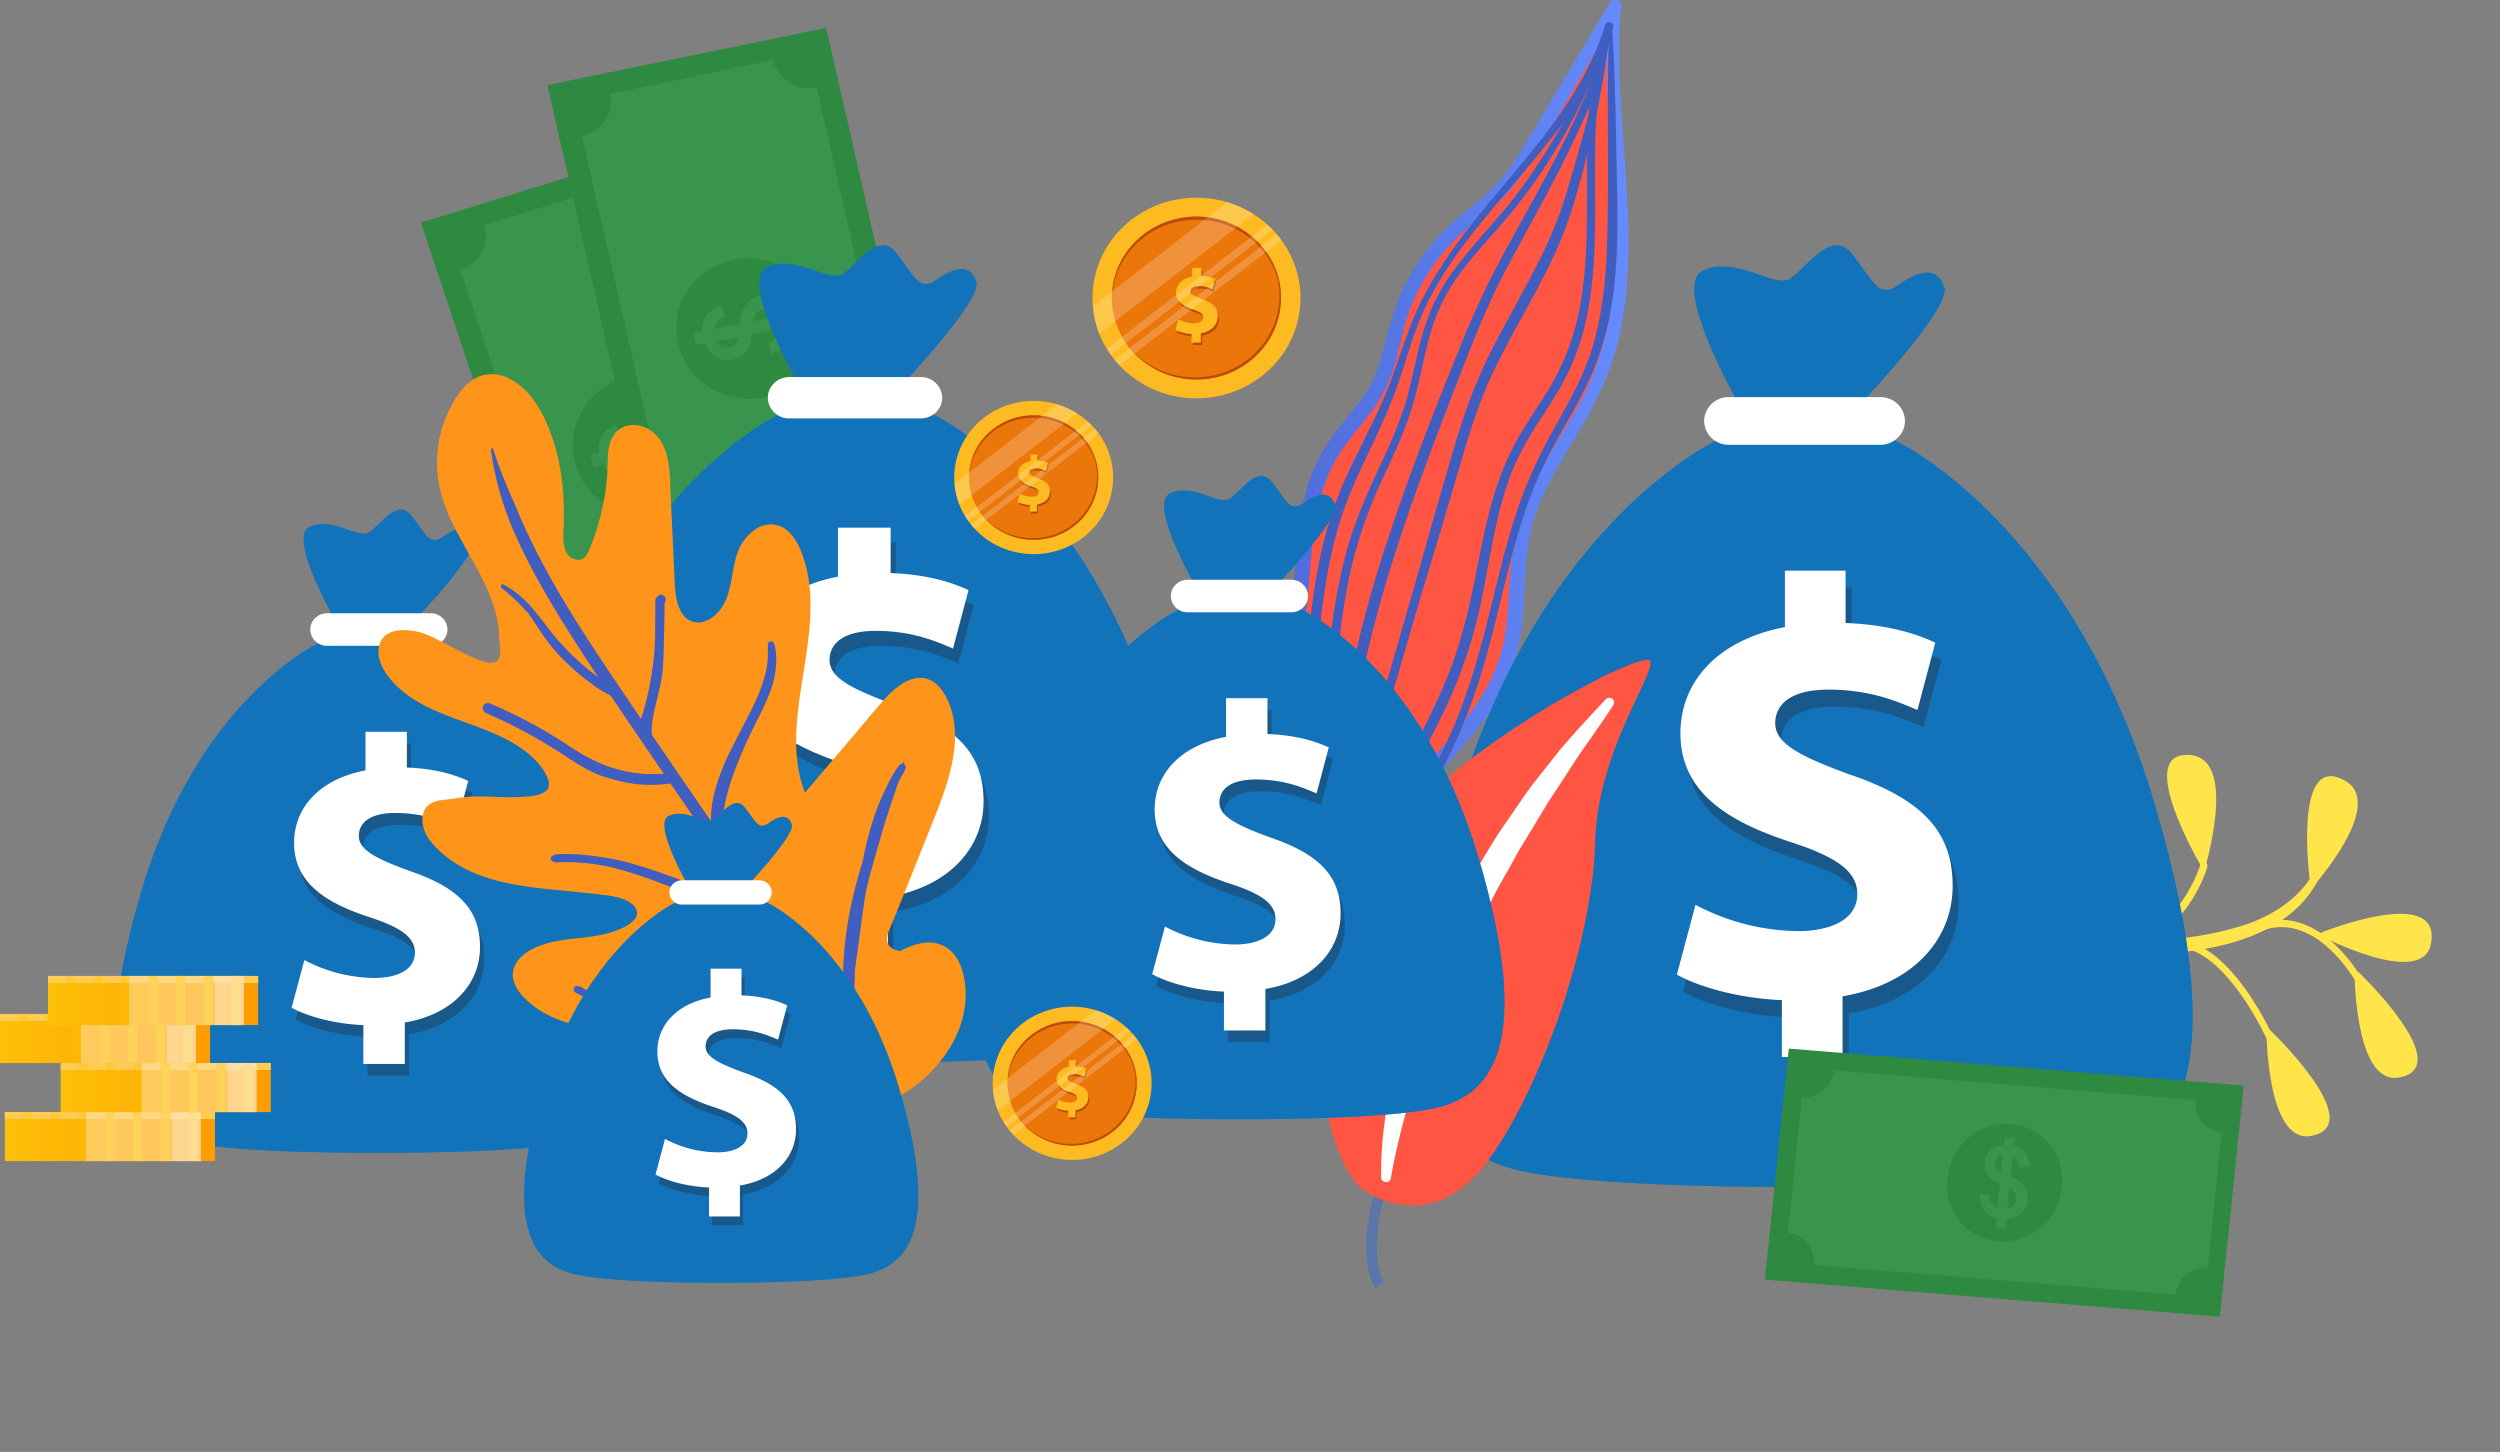 <svg width="520" height="302" fill="none" xmlns="http://www.w3.org/2000/svg">
  <rect width="100%" height="100%" fill="#808080" stroke="none"/>
  <path d="M144.1 28.8L87.54 46.32l36.85 110.33 56.56-17.52L144.1 28.8z" fill="#2E8941"/>
  <path opacity=".36" d="M132.22 91.83l-5.13 1.55c0-.98.42-1.77 1.45-2.36l.4-.2-.8-2.37-.62.2a5.06 5.06 0 00-2.9 5.51l-1.84.59.81 2.37 1.85-.58c1.21 2.57 3.67 3.57 6.13 2.79 2.87-.97 3.5-3.34 3.3-5.71l5.96-1.75c-.01 1.19-.63 2.37-1.86 2.95l-.41.2.8 2.37.62-.39c2.67-1.17 3.91-3.53 3.31-6.1l2.46-.78-.8-2.37-2.47.77c-1.42-2.77-3.67-3.77-6.54-2.99-2.67.97-3.7 2.94-3.72 6.3zm-.01 2.76c-.22 1.58-.63 2.17-1.65 2.37-.82.19-2.05.18-2.87-1l4.52-1.37zm7.8-5.1l-5.12 1.56c.21-1.77.83-2.36 2.06-2.75 1.23-.39 2.26-.19 3.07 1.2z" fill="#50A963"/>
  <path opacity=".36" d="M95.72 56.11l29.28 87.8c3.9-1.16 8.19.84 9.6 4.8l33.04-10.3c-1.2-3.76.86-7.9 4.97-9.26l-29.28-87.8a7.81 7.81 0 01-9.6-4.8l-33.05 10.3a7.25 7.25 0 01-4.96 9.26zm52.9 32.05a14.26 14.26 0 01-9.71 18.31c-8 2.53-16.59-1.66-19-9.37a14.26 14.26 0 019.71-18.31c7.8-2.53 16.38 1.66 19 9.37z" fill="#50A963"/>
  <path d="M171.85 5.8l-58 11.9 25.89 113.4 58-11.9-25.9-113.4z" fill="#2E8941"/>
  <path opacity=".36" d="M153.87 67.37l-5.26 1.04c.1-.98.6-1.72 1.67-2.2l.43-.16-.57-2.44-.63.13a5.06 5.06 0 00-3.42 5.2l-1.9.4.57 2.44 1.9-.4c.96 2.68 3.3 3.92 5.83 3.39 2.95-.7 3.8-2.99 3.85-5.36l6.09-1.16a3.24 3.24 0 01-2.14 2.75l-.43.16.57 2.44.66-.33c2.77-.9 4.23-3.14 3.89-5.75l2.52-.53-.57-2.45-2.53.54c-1.14-2.9-3.28-4.11-6.21-3.62-2.75.7-3.98 2.57-4.32 5.9zm-.28 2.74c-.37 1.55-.84 2.1-1.88 2.2-.83.1-2.06-.02-2.75-1.28l4.63-.92zm8.27-4.3l-5.26 1.04c.39-1.74 1.06-2.27 2.32-2.54 1.26-.26 2.26.04 2.94 1.5z" fill="#50A963"/>
  <path opacity=".36" d="M121.03 28.25l20.56 90.25c4-.78 8.07 1.63 9.1 5.7l33.88-7.02c-.84-3.86 1.62-7.77 5.84-8.73L169.86 18.2a7.81 7.81 0 01-9.1-5.7l-33.88 7.03a7.25 7.25 0 01-5.85 8.72zm49.53 37.07a14.26 14.26 0 01-11.47 17.27c-8.2 1.74-16.34-3.27-18-11.18a14.26 14.26 0 0111.47-17.28c8-1.75 16.14 3.25 18 11.19z" fill="#50A963"/>
  <path d="M413.38 194.7c6.01 1.5 12.1 2.52 18.2 3.16 6.12.64 12.23.82 18.4.53 6.09-.44 12.18-1.32 17.92-3.53 5.67-2.17 11.09-5.81 14.04-11.43.2-.39.03-.83-.36-1.05-.35-.15-.75-.1-1 .23-3.15 4.83-8.27 7.94-13.7 9.79a68.37 68.37 0 01-17.31 3.07c-5.97.36-11.97.2-17.93-.17-6-.44-12.04-1.1-18.04-2-.38-.04-.76.19-.82.67-.01.28.22.68.6.73z" fill="#FFE44A"/>
  <path d="M439.4 196.23c-.15.18-.26.43-.21.67.07.4.43.73.83.68 14.43-1.2 19.13-17.13 19.11-17.3a.85.85 0 00-.49-.98.78.78 0 00-.94.47c-.09.14-4.42 15.23-17.93 16.34-.1-.03-.24.04-.37.12zM453.9 195.9c-.13.07-.18.28-.2.39-.04.38.2.78.61.9 9.85 1.95 17.76 20.1 17.77 20.27.13.38.6.56.95.44.37-.13.53-.59.4-.96-.37-.77-8.3-19.1-18.94-21.22-.16.01-.4.06-.6.18zM468.9 192.56c-.23.22-.3.54-.17.91.13.37.59.56 1.01.4 11.87-5.1 20.38 10.53 20.46 10.67.2.33.65.51.98.32.32-.19.48-.65.29-.98-.08-.13-9.24-17-22.39-11.43-.1-.03-.16 0-.19.11z" fill="#FFE44A"/>
  <path d="M458.54 180.9s6.98-22.69-2.73-23.82c-12.47-1.4 2.06 23.13 2.06 23.13l.67.69zM480.86 184.7s15.62-17.32 6.94-22.3c-11.16-6.41-7.28 21.42-7.28 21.42l.34.88zM482.25 194.43s21.67 11.4 23.4 1.81c2.3-12.35-22.67-2.33-22.67-2.33l-.73.52zM489.72 201.66s-.08 24.21 9.32 22.46c12.14-2.28-8.5-21.95-8.5-21.95l-.82-.5zM471.4 213.8s-.07 24.22 9.33 22.47c12.13-2.28-8.5-21.96-8.5-21.96l-.83-.5z" fill="#FFE44A"/>
  <path d="M270.05 198.13c6-1.81 10.33-7.06 13.28-12.59 2.94-5.53 4.87-11.57 8.15-16.91 2.57-4.2 5.9-7.85 9.15-11.53 5.26-5.97 10.47-12.3 12.83-19.9 2.8-8.97 1.35-18.78 3.7-27.87 2.76-10.72 10.5-19.41 14.95-29.54 10.63-24.2 1.3-52.23 3.82-78.53l-16.31 27.5c-2.3 3.89-4.64 7.82-7.78 11.07-2.72 2.8-5.97 5.03-8.86 7.66a42.57 42.57 0 00-12.03 19.05c-1.33 4.43-1.96 9.12-3.96 13.28-2.58 5.35-7.22 9.41-10.28 14.5-7.3 12.18-4.44 27.81-8.37 41.45-1.06 3.65-2.6 7.18-3.27 10.92-.72 4-.4 8.12-.08 12.18 1.04 13.21 2.08 26.42 3.1 39.63" fill="#FF5542"/>
  <path d="M270.26 198.9c6.14-1.36 10.9-6.33 13.92-11.64 3.64-6.37 5.71-13.53 9.88-19.62 4.11-6.02 9.5-11.05 13.89-16.87 4.38-5.81 7.44-12.2 8.45-19.45 1.02-7.41.37-15.13 2.4-22.38 1.84-6.6 5.58-12.44 9.05-18.27 3.58-6 6.74-12.12 8.52-18.92 1.8-6.9 2.37-14.07 2.38-21.19 0-14.66-2.4-29.23-1.88-43.9.06-1.8.18-3.6.36-5.4.13-1.34-1.8-1.7-2.43-.65-3.98 6.7-7.99 13.4-12 20.08-1.95 3.24-3.87 6.51-5.84 9.74-1.8 2.96-3.72 5.87-6.15 8.37-2.48 2.56-5.4 4.62-8.08 6.95a44.2 44.2 0 00-6.7 7.3 42.31 42.31 0 00-4.81 8.46 64.9 64.9 0 00-3.07 9.82c-.84 3.4-1.79 6.72-3.62 9.72-1.71 2.8-3.92 5.23-5.94 7.81a37.77 37.77 0 00-5.16 8.35 42.77 42.77 0 00-2.7 9.2c-1.19 6.44-1.28 13-2.1 19.5-.4 3.19-.99 6.36-1.88 9.44-1.02 3.53-2.51 6.93-3.22 10.55-.73 3.78-.58 7.63-.3 11.45l.95 11.73 1.86 23.54c.16 1.96.25 3.93.4 5.89.17 2.12 3.5 2.13 3.33 0-.62-7.85-1.29-15.7-1.9-23.54l-.9-11.58c-.3-3.84-.72-7.71-.68-11.57.04-3.73.86-7.18 2.04-10.7a67.23 67.23 0 002.73-9.95c1.1-6.42 1.33-12.95 2.1-19.41.74-6.22 2.17-12.44 5.67-17.73 1.83-2.75 4.04-5.22 6.02-7.86a30.93 30.93 0 004.82-8.9c1.1-3.32 1.68-6.8 2.68-10.15a40.7 40.7 0 013.88-8.9 40.93 40.93 0 015.71-7.63c2.4-2.51 5.17-4.6 7.82-6.85a39.69 39.69 0 007.06-7.76c2.02-2.9 3.76-5.98 5.54-9.02 3.91-6.67 7.8-13.35 11.74-20l2.97-5.04-2.43-.66c-1.34 14.43.6 28.8 1.14 43.21.27 7.02.21 14.11-.96 21.06a59.88 59.88 0 01-6.87 19.44c-3.29 5.9-7.22 11.42-9.94 17.63a43.08 43.08 0 00-3.05 9.86 97.7 97.7 0 00-1.14 11.22c-.21 3.64-.47 7.29-1.3 10.84-.8 3.4-2.17 6.6-3.96 9.6-3.6 6.07-8.53 11.1-13.07 16.45a55.74 55.74 0 00-6.38 8.92c-1.75 3.16-3.12 6.5-4.56 9.8-2.52 5.76-5.48 12.14-10.82 15.84a20.28 20.28 0 01-3.87 2.24c-.96.38-.63 1.77.4 1.54z" fill="url(#paint0_linear)"/>
  <path d="M266.2 198.85a58.79 58.79 0 004.35-8.97 68.65 68.65 0 003.11-9.41c1.56-6.53 2.33-13.2 2.89-19.87 1.13-13.53 1.28-27.32 4.1-40.65a94.76 94.76 0 016.68-19.82c1.55-3.39 3.15-6.74 4.53-10.19a70.44 70.44 0 003.27-10.55c.83-3.57 1.51-7.19 2.59-10.7a37.76 37.76 0 014.49-9.7c3.76-5.77 8.8-10.55 13.08-15.93a116.3 116.3 0 0018.5-33.45c.47-1.33.9-2.67 1.29-4.02.14-.51-.64-.73-.8-.22-1.89 6.03-4.63 11.75-7.6 17.31a141.44 141.44 0 01-10.35 16.62c-3.91 5.36-8.62 10.03-12.68 15.27a45.4 45.4 0 00-5.47 8.66 53.32 53.32 0 00-3.28 10.1c-.86 3.64-1.58 7.3-2.68 10.88a84.73 84.73 0 01-4.09 10.27c-2.96 6.48-6.01 12.84-7.92 19.73-3.64 13.13-4.35 26.76-5.43 40.27a225.32 225.32 0 01-2.38 20.06c-1.11 6.5-2.4 13.07-4.84 19.22a121.8 121.8 0 01-2 4.7c-.2.44.38.8.64.4z" fill="#405EBF"/>
  <path d="M334.4 6.32a182.2 182.2 0 01-3.56 15.98c-1.68 6.3-3.4 12.6-5.33 18.84-3.72 12.1-10.85 22.52-16.3 33.82-2.92 6.04-5.06 12.34-6.94 18.75-2.03 6.89-4 13.79-5.95 20.7-3.9 13.8-7.88 27.56-11.9 41.32-1.92 6.53-3.95 13.06-6.91 19.21-2.83 5.85-6.36 11.36-8.96 17.32a38.38 38.38 0 00-1.63 4.35c-.28.95 1.12 1.3 1.47.4 2.36-6.14 5.62-11.77 8.7-17.57 3.14-5.9 5.51-12.1 7.52-18.47 4.27-13.64 8.05-27.44 12.19-41.11 2.1-6.93 4.17-13.85 6.2-20.78 1.94-6.58 3.81-13.22 6.6-19.51 5.08-11.48 12.49-21.84 16.6-33.76 2.12-6.14 3.66-12.55 5.18-18.85.73-3.03 1.28-6.12 1.83-9.18.47-2.65.9-5.32 1.11-8 .09-1.15.15-2.3.18-3.45-.01-.05-.1-.06-.1 0z" fill="#405EBF"/>
  <path d="M266.68 198.7c2.5-2.45 4.67-5.24 6.82-7.99 2.2-2.82 4.33-5.72 6.44-8.61a218.63 218.63 0 0011.8-18.15c3.6-6.13 7.05-12.38 9.94-18.89a99.58 99.58 0 006.42-19.98c1.4-6.65 2.33-13.38 4.1-19.94.87-3.27 1.95-6.5 3.38-9.56a76.83 76.83 0 015.25-9.03c1.92-2.96 3.85-5.93 5.38-9.12a49.2 49.2 0 003.23-8.93c1.6-6.18 2.12-12.58 2.28-18.94.33-13.08-.8-26.35 2.26-39.21a54.8 54.8 0 011.34-4.68c.27-.82-1-1.15-1.28-.35-4.5 12.36-3.87 25.62-3.95 38.55-.04 6.47-.22 12.98-1.36 19.36a51.76 51.76 0 01-6.9 18.24c-1.8 2.94-3.78 5.77-5.54 8.74a54.23 54.23 0 00-4.33 9.15c-2.3 6.36-3.58 13.03-4.9 19.65-1.35 6.78-2.84 13.48-5.3 19.95-2.53 6.66-5.79 13.02-9.24 19.24a340.24 340.24 0 01-23.11 35.9 74.85 74.85 0 00-3.05 4.38c-.12.17.16.38.32.22z" fill="#405EBF"/>
  <path d="M266.78 198.14c2.01-15.53 3.59-31.13 5.32-46.7.86-7.66 1.73-15.33 2.67-23 .9-7.27 2.08-14.56 4.44-21.53 2.32-6.84 5.8-13.2 8.7-19.79 1.45-3.3 2.73-6.64 3.83-10.07 1.12-3.54 2.18-7.1 3.58-10.55 4.42-10.84 12.35-19.81 19.84-28.63 7.3-8.61 14.88-17.53 19.03-28.17.51-1.3.94-2.64 1.35-3.98.3-1.08-1.36-1.54-1.68-.47-3.38 11.17-10.41 20.46-17.78 29.3-7.4 8.87-15.16 17.56-20.38 27.95-3.2 6.35-4.85 13.3-7.64 19.82-2.84 6.63-6.44 12.9-9.21 19.56-5.7 13.72-6.58 28.8-7.83 43.44-1.34 15.7-2.89 31.39-4.33 47.08-.18 1.91-.31 3.83-.45 5.74-.05.37.5.35.54 0z" fill="#405EBF"/>
  <path d="M334.71 6.13c-.63 15.12.07 30.24-.48 45.35-.25 6.98-.99 14.04-3 20.75-2.06 6.85-5.8 12.88-9.2 19.1a97.78 97.78 0 00-7.88 19.36c-1.99 6.77-3.52 13.66-5.27 20.5-1.67 6.48-3.6 12.9-6.16 19.09a117.83 117.83 0 01-36.95 48.13.86.86 0 001.05 1.35c10-7.75 18.76-17.02 25.88-27.5a121.01 121.01 0 0016.22-34.9c3.9-13.66 6.06-27.97 12.31-40.85 3.1-6.4 7.1-12.32 9.92-18.86 2.83-6.53 4.24-13.5 4.85-20.57.62-7.2.42-14.43.28-21.65-.14-7.85-.27-15.7-.62-23.53-.08-1.94-.22-3.86-.35-5.8-.02-.35-.58-.35-.6.03z" fill="#405EBF"/>
  <path d="M267.26 195.33c1.99-2.55 3.38-5.47 4.68-8.42a84.4 84.4 0 003.43-9.26c1.97-6.36 3.35-12.9 4.6-19.43 1.25-6.64 2.4-13.3 3.86-19.9a258 258 0 015.63-20.9c4.34-13.91 9.6-27.53 14.88-41.1 2.44-6.26 4.92-12.49 7.99-18.47 2.54-4.94 5.25-9.8 7.89-14.69a284.7 284.7 0 008.11-15.96c2.28-4.93 4.64-10.1 5.8-15.42.26-1.15.47-2.33.63-3.51.1-.68-.89-1.01-1.06-.3-2.68 10.86-7.95 20.95-13.22 30.73-2.73 5.06-5.56 10.06-8.28 15.12a171.16 171.16 0 00-7.88 16.8c-5.44 13.37-10.77 26.84-15.32 40.55a288.53 288.53 0 00-6.09 20.78 340.67 340.67 0 00-4.24 20.25c-2.4 13-4.75 26.24-9.79 38.54-.61 1.5-1.2 3-1.73 4.54 0 .05.07.1.1.05z" fill="#405EBF"/>
  <path d="M228.73 218.26c-15.09 3.02-50.7 2.75-50.7 2.75s-35.57.31-50.66-2.75c-6.3-1.24-12.15-4.17-15.65-10.87-4.92-9.31-5.42-25.9 3.36-55.58 10.5-35.36 29-53.2 39.34-60.83 4.6-3.37 7.6-4.74 7.6-4.74h32.11s31.8 14.55 46.89 65.57c15.09 51.01 2.8 63.43-12.29 66.45z" fill="#1273BA"/>
  <path opacity=".6" d="M228.73 218.26c-15.09 3.02-50.7 2.75-50.7 2.75s-35.57.31-50.66-2.75c-6.3-1.24-12.15-4.17-15.65-10.87 12.52 2 35.11 4.62 66.12 4.26 49.42-.62 45.32-48.89 38.42-79.8-6.9-30.97-21.72-37.63-41.55-37.94-11.45-.18-17.34-1.68-20.29-2.93 4.6-3.37 7.6-4.74 7.6-4.74h32.11s9.3 4.26 20.25 16.28c9.25 10.16 19.69 25.9 26.64 49.29 15.09 51.01 2.8 63.43-12.29 66.45z" fill="#1273BA"/>
  <path d="M167.4 82.24s-14.08-23.77-7.92-26.66c6.17-2.84 12.84 3.33 15.79 1.42 2.94-1.9 7.4-9.05 11.08-4.52 3.69 4.52 4.7 8.34 8.38 5.72 3.68-2.62 7.18-3.55 8.37.49 1.25 4.03-17.53 23.55-17.53 23.55H167.4z" fill="#1273BA"/>
  <path d="M191.5 87.03h-27.32a4.39 4.39 0 01-4.47-4.3c0-2.4 2.03-4.3 4.47-4.3h27.33a4.39 4.39 0 014.46 4.3c0 2.35-1.98 4.3-4.46 4.3z" fill="#fff"/>
  <path opacity=".4" d="M174.85 200.6v-10.2c-7.45-.31-14.72-2.26-18.95-4.61l3.35-12.6a40.42 40.42 0 0018.5 4.74c6.35 0 10.72-2.35 10.72-6.65 0-4.08-3.59-6.66-11.82-9.36-11.97-3.86-20.11-9.27-20.11-19.7 0-9.45 6.9-16.9 18.86-19.16v-10.2h10.95v9.44c7.46.31 12.52 1.82 16.2 3.55l-3.22 12.16c-2.9-1.2-8.05-3.69-16.06-3.69-7.27 0-9.61 3.02-9.61 6.04 0 3.55 3.9 5.81 13.38 9.27 13.3 4.53 18.64 10.43 18.64 20.14 0 9.58-7.04 17.75-19.88 19.92v10.96h-10.95v-.05z" fill="#253045"/>
  <path d="M173.75 197.5v-10.2c-7.46-.32-14.72-2.27-18.96-4.62l3.36-12.6a40.4 40.4 0 0018.5 4.75c6.35 0 10.72-2.35 10.72-6.66 0-4.08-3.6-6.65-11.83-9.36-11.96-3.85-20.1-9.27-20.1-19.7 0-9.44 6.9-16.9 18.86-19.16v-10.2h10.95v9.45c7.46.3 12.52 1.82 16.2 3.55l-3.22 12.15c-2.9-1.2-8.05-3.68-16.06-3.68-7.27 0-9.62 3.02-9.62 6.03 0 3.55 3.91 5.81 13.4 9.28 13.29 4.52 18.63 10.42 18.63 20.14 0 9.58-7.04 17.74-19.88 19.92v10.95h-10.95v-.04z" fill="#fff"/>
  <path d="M118.85 237.6c-11.88 2.38-39.9 2.17-39.9 2.17s-28 .24-39.87-2.17c-4.96-.97-9.56-3.28-12.31-8.55-3.88-7.33-4.27-20.39 2.64-43.75 8.26-27.82 22.82-41.86 30.96-47.86 3.62-2.66 5.98-3.74 5.98-3.74h25.27s25.02 11.45 36.9 51.6c11.88 40.15 2.2 49.93-9.67 52.3z" fill="#1273BA"/>
  <path opacity=".6" d="M118.85 237.6c-11.88 2.38-39.9 2.17-39.9 2.17s-28 .24-39.87-2.17c-4.96-.97-9.56-3.28-12.31-8.55 9.85 1.57 27.63 3.63 52.03 3.35 38.9-.49 35.67-38.47 30.24-62.8-5.43-24.38-17.1-29.61-32.7-29.86-9.02-.14-13.65-1.32-15.97-2.3a38.8 38.8 0 015.98-3.74h25.27s7.32 3.36 15.93 12.82c7.28 8 15.5 20.38 20.97 38.78 11.88 40.15 2.2 49.93-9.67 52.3z" fill="#1273BA"/>
  <path d="M70.58 130.56s-11.08-18.71-6.22-20.98c4.85-2.24 10.1 2.62 12.42 1.12 2.31-1.5 5.83-7.13 8.72-3.57 2.9 3.57 3.7 6.57 6.6 4.5 2.89-2.05 5.64-2.78 6.58.4.98 3.17-13.8 18.53-13.8 18.53h-14.3z" fill="#1273BA"/>
  <path d="M89.56 134.33H68.05a3.45 3.45 0 01-3.51-3.39c0-1.88 1.59-3.38 3.5-3.38h21.52a3.45 3.45 0 013.51 3.38 3.45 3.45 0 01-3.51 3.4z" fill="#fff"/>
  <path opacity=".4" d="M76.45 223.7v-8.02c-5.87-.25-11.59-1.78-14.92-3.63l2.64-9.92a31.8 31.8 0 0014.56 3.74c5 0 8.44-1.85 8.44-5.24 0-3.21-2.83-5.24-9.3-7.37-9.42-3.03-15.83-7.3-15.83-15.5 0-7.43 5.43-13.3 14.84-15.08v-8.03h8.62v7.44c5.87.24 9.85 1.43 12.75 2.79l-2.54 9.57c-2.28-.95-6.33-2.9-12.63-2.9-5.73 0-7.57 2.37-7.57 4.75 0 2.79 3.08 4.57 10.54 7.3 10.46 3.55 14.66 8.2 14.66 15.84 0 7.54-5.54 13.97-15.64 15.68v8.62h-8.62v-.03z" fill="#253045"/>
  <path d="M75.58 221.26v-8.03c-5.87-.24-11.59-1.78-14.92-3.63l2.65-9.91a31.8 31.8 0 0014.55 3.73c5 0 8.44-1.85 8.44-5.23 0-3.22-2.83-5.24-9.3-7.37-9.42-3.04-15.83-7.3-15.83-15.5 0-7.44 5.43-13.3 14.85-15.08v-8.03h8.61v7.43c5.87.25 9.85 1.44 12.75 2.8L94.84 172c-2.28-.94-6.33-2.9-12.63-2.9-5.72 0-7.57 2.38-7.57 4.75 0 2.8 3.08 4.58 10.54 7.3 10.46 3.56 14.66 8.2 14.66 15.85 0 7.54-5.54 13.97-15.64 15.68v8.62h-8.62v-.04z" fill="#fff"/>
  <path d="M433.98 243.71c-17.39 3.47-58.42 3.17-58.42 3.17s-40.98.36-58.37-3.17c-7.26-1.43-14-4.8-18.02-12.52-5.68-10.74-6.26-29.85 3.87-64.05 12.08-40.73 33.4-61.28 45.32-70.07 5.3-3.89 8.75-5.47 8.75-5.47h37s36.63 16.76 54.02 75.54 3.24 73.1-14.15 76.57z" fill="#1273BA"/>
  <path opacity=".6" d="M433.98 243.71c-17.39 3.47-58.42 3.17-58.42 3.17s-40.98.36-58.37-3.17c-7.26-1.43-14-4.8-18.02-12.52 14.42 2.3 40.45 5.31 76.18 4.9 56.93-.71 52.21-56.32 44.26-91.95-7.95-35.67-25.02-43.34-47.87-43.7-13.2-.2-19.99-1.94-23.38-3.37 5.3-3.89 8.75-5.47 8.75-5.47h37s10.71 4.9 23.33 18.76c10.65 11.7 22.69 29.85 30.7 56.78 17.38 58.78 3.23 73.1-14.16 76.57z" fill="#1273BA"/>
  <path d="M363.31 87s-16.22-27.4-9.12-30.72c7.1-3.27 14.8 3.83 18.19 1.63 3.39-2.2 8.53-10.42 12.77-5.2 4.24 5.2 5.41 9.6 9.65 6.58 4.24-3.01 8.27-4.08 9.65.57 1.43 4.65-20.2 27.14-20.2 27.14h-20.94z" fill="#1273BA"/>
  <path d="M391.09 92.52H359.6a5.06 5.06 0 01-5.14-4.96 5.06 5.06 0 015.14-4.96h31.49a5.06 5.06 0 015.14 4.96c0 2.7-2.28 4.96-5.14 4.96z" fill="#fff"/>
  <path opacity=".4" d="M371.9 223.37V211.6c-8.59-.36-16.96-2.6-21.84-5.32l3.87-14.51a46.56 46.56 0 0021.31 5.47c7.31 0 12.35-2.71 12.35-7.67 0-4.7-4.13-7.67-13.62-10.78-13.79-4.45-23.17-10.69-23.17-22.7 0-10.88 7.95-19.47 21.74-22.08v-11.76h12.61v10.9c8.6.35 14.42 2.09 18.66 4.08l-3.7 14c-3.35-1.37-9.29-4.24-18.5-4.24-8.38 0-11.09 3.48-11.09 6.96 0 4.08 4.5 6.7 15.43 10.68 15.32 5.21 21.47 12 21.47 23.2 0 11.04-8.11 20.45-22.9 22.95v12.63H371.9v-.05z" fill="#253045"/>
  <path d="M370.63 219.79v-11.76c-8.59-.35-16.97-2.6-21.84-5.31l3.87-14.52a46.55 46.55 0 0021.3 5.47c7.32 0 12.36-2.7 12.36-7.67 0-4.7-4.14-7.66-13.63-10.78-13.78-4.45-23.16-10.68-23.16-22.7 0-10.88 7.95-19.47 21.73-22.08V118.7h12.62v10.88c8.59.36 14.42 2.1 18.66 4.1l-3.71 14c-3.34-1.38-9.28-4.24-18.5-4.24-8.38 0-11.08 3.47-11.08 6.95 0 4.09 4.5 6.7 15.43 10.68 15.32 5.21 21.47 12.01 21.47 23.2 0 11.05-8.11 20.45-22.9 22.96v12.62h-12.62v-.05z" fill="#fff"/>
  <path d="M288.83 245.74c-4.82 14.7-1.04 20.92-1 21l-1.84 1.19c-.2-.28-4.4-6.94.77-22.77l2.07.58z" fill="#5B75A8"/>
  <path d="M288.2 174.22a101.98 101.98 0 0111.8-11.57c.9-.74 1.78-1.49 2.69-2.2 4.13-3.37 8.5-6.5 12.74-9.27a179.65 179.65 0 0115.47-9.13l.03-.01 2.01-1.04.02-.06c5.91-2.88 9.95-4.27 10.26-3.49.64 1.61-2.97 7.41-6.33 15.68-.3.73-.56 1.47-.88 2.26-2.22 5.93-4.13 12.92-4.25 20.42-.04.96-.08 1.93-.14 2.95l-.17 1.93a128.14 128.14 0 01-4.79 23.16l-.77 2.58c-1.56 5.02-3.4 9.99-5.38 14.66-.56 1.28-1.08 2.55-1.66 3.8-3.04 6.69-6.38 12.63-9.76 17.08-11.46 15.04-24.3 6.2-24.3 6.2-4.15-1.4-8.47-11.11-9.85-24.06-.27-2.6-.41-5.32-.41-8.16 0 0-.02-.04.02-.06a76.7 76.7 0 014.98-27.8c1.8-4.72 4.88-9.39 8.68-13.87z" fill="#FF5542"/>
  <path d="M287.28 244.93c-.16-9.37 1.65-18.54 4.13-27.54.58-2.29 1.35-4.48 2.06-6.7.72-2.21 1.53-4.43 2.38-6.58 1.65-4.36 3.66-8.62 5.63-12.85 2.21-4.13 4.28-8.38 6.79-12.33 1.21-2 2.4-4.04 3.7-5.99l4-5.81a72.8 72.8 0 014.16-5.67l4.38-5.54c3.05-3.57 6.26-7.03 9.48-10.46.39-.39 1-.42 1.43-.08.37.33.39.84.15 1.25l-.01.05c-2.53 3.92-5.27 7.61-7.84 11.45l-3.76 5.79-1.9 2.87-1.79 2.97-3.56 5.87c-1.2 1.95-2.24 4-3.38 5.97-2.31 3.94-4.3 8.05-6.37 12.1-1.92 4.13-3.97 8.21-5.6 12.42a85.33 85.33 0 00-2.57 6.3c-.81 2.13-1.64 4.21-2.37 6.39-2.97 8.54-5.57 17.32-7.1 26.16v.1c-.12.52-.6.92-1.15.82-.54-.1-.9-.52-.89-.96z" fill="#fff"/>
  <path d="M297.85 230.63c-11.88 2.38-39.9 2.16-39.9 2.16s-28 .25-39.87-2.16c-4.96-.98-9.56-3.28-12.31-8.55-3.88-7.34-4.27-20.4 2.64-43.75 8.26-27.82 22.81-41.86 30.96-47.86 3.62-2.66 5.98-3.74 5.98-3.74h25.27s25.02 11.45 36.9 51.6c11.88 40.15 2.2 49.93-9.67 52.3z" fill="#1273BA"/>
  <path opacity=".6" d="M297.85 230.63c-11.88 2.38-39.9 2.16-39.9 2.16s-28 .25-39.87-2.16c-4.96-.98-9.56-3.28-12.31-8.55 9.85 1.57 27.63 3.63 52.03 3.35 38.9-.49 35.67-38.47 30.24-62.8-5.43-24.38-17.1-29.62-32.7-29.86-9.02-.14-13.65-1.33-15.97-2.3 3.62-2.66 5.98-3.74 5.98-3.74h25.27s7.32 3.35 15.93 12.81c7.28 8 15.5 20.4 20.97 38.8 11.88 40.14 2.2 49.92-9.67 52.3z" fill="#1273BA"/>
  <path d="M249.58 123.59s-11.08-18.72-6.23-20.98c4.86-2.24 10.1 2.61 12.43 1.11 2.31-1.5 5.83-7.12 8.72-3.56 2.9 3.56 3.7 6.57 6.6 4.5 2.89-2.05 5.64-2.79 6.58.39.98 3.18-13.8 18.54-13.8 18.54h-14.3z" fill="#1273BA"/>
  <path d="M268.56 127.36h-21.51a3.45 3.45 0 01-3.51-3.39c0-1.88 1.59-3.38 3.5-3.38h21.52a3.45 3.45 0 013.51 3.38 3.45 3.45 0 01-3.51 3.39z" fill="#fff"/>
  <path opacity=".4" d="M255.45 216.74v-8.03c-5.87-.25-11.59-1.78-14.92-3.64l2.64-9.91a31.8 31.8 0 0014.56 3.74c5 0 8.44-1.86 8.44-5.24 0-3.21-2.83-5.24-9.3-7.37-9.42-3.04-15.83-7.3-15.83-15.5 0-7.44 5.43-13.3 14.84-15.08v-8.03h8.62v7.43c5.87.25 9.85 1.44 12.75 2.8l-2.54 9.56c-2.28-.94-6.33-2.9-12.63-2.9-5.72 0-7.57 2.38-7.57 4.75 0 2.8 3.08 4.58 10.54 7.3 10.46 3.56 14.66 8.2 14.66 15.85 0 7.54-5.54 13.97-15.64 15.68v8.62h-8.62v-.03z" fill="#253045"/>
  <path d="M254.58 214.3v-8.04c-5.87-.24-11.59-1.78-14.92-3.63l2.65-9.91a31.8 31.8 0 0014.55 3.73c5 0 8.44-1.85 8.44-5.24 0-3.2-2.82-5.23-9.3-7.36-9.42-3.04-15.83-7.3-15.83-15.5 0-7.44 5.43-13.3 14.84-15.09v-8.03h8.62v7.44c5.87.25 9.85 1.43 12.75 2.8l-2.53 9.56c-2.29-.94-6.34-2.9-12.64-2.9-5.72 0-7.57 2.38-7.57 4.75 0 2.8 3.08 4.57 10.54 7.3 10.46 3.56 14.66 8.2 14.66 15.85 0 7.54-5.54 13.96-15.64 15.67v8.63h-8.62v-.04z" fill="#fff"/>
  <path d="M44.71 231.29H1.01v10.22h43.7v-10.22z" fill="url(#paint1_linear)"/>
  <path d="M44.71 231.29H1.01v1.46h43.7v-1.46z" fill="#FCCC54"/>
  <path opacity=".3" d="M6.61 231.28h-1.9v10.23h1.9v-10.22zM12.35 231.28h-1.9v10.23h1.9v-10.22zM18.08 231.28h-1.9v10.23h1.9v-10.22z" fill="#FFBE00"/>
  <path d="M23.82 231.28h-1.9v10.23h1.9v-10.22zM29.55 231.28h-1.9v10.23h1.9v-10.22zM35.3 231.28h-1.9v10.23h1.9v-10.22zM41.02 231.28h-1.9v10.23h1.9v-10.22z" fill="#FFBE00"/>
  <path opacity=".5" d="M41.77 231.28H17.86v10.23h23.9v-10.22z" fill="#FFE6B3"/>
  <path opacity=".5" d="M41.76 231.28H35.7v10.23h6.06v-10.22z" fill="#FCE8C5"/>
  <path d="M56.32 221.1h-43.7v10.22h43.7v-10.23z" fill="url(#paint2_linear)"/>
  <path d="M56.32 221.1h-43.7v1.46h43.7v-1.47z" fill="#FCCC54"/>
  <path opacity=".3" d="M18.22 221.1h-1.9v10.22h1.9v-10.23zM23.96 221.1h-1.9v10.22h1.9v-10.23zM29.69 221.1h-1.9v10.22h1.9v-10.23z" fill="#FFBE00"/>
  <path d="M35.43 221.1h-1.9v10.22h1.9v-10.23zM41.16 221.1h-1.9v10.22h1.9v-10.23zM46.9 221.1H45v10.22h1.9v-10.23zM52.63 221.1h-1.9v10.22h1.9v-10.23z" fill="#FFBE00"/>
  <path opacity=".5" d="M53.37 221.1H29.46v10.22h23.9v-10.23z" fill="#FFE6B3"/>
  <path opacity=".5" d="M53.37 221.1H47.3v10.22h6.06v-10.23z" fill="#FCE8C5"/>
  <path d="M43.7 210.9H0v10.22h43.7V210.9z" fill="url(#paint3_linear)"/>
  <path d="M43.7 210.9H0v1.46h43.7v-1.46z" fill="#FCCC54"/>
  <path opacity=".3" d="M5.6 210.9H3.7v10.22h1.9V210.9zM11.33 210.9h-1.9v10.22h1.9V210.9zM17.07 210.9h-1.9v10.22h1.9V210.9z" fill="#FFBE00"/>
  <path d="M22.8 210.9h-1.9v10.22h1.9V210.9zM28.54 210.9h-1.9v10.22h1.9V210.9zM34.27 210.9h-1.9v10.22h1.9V210.9zM40.01 210.9h-1.9v10.22H40V210.9z" fill="#FFBE00"/>
  <path opacity=".5" d="M40.75 210.9H16.84v10.22h23.9V210.9z" fill="#FFE6B3"/>
  <path opacity=".5" d="M40.75 210.9h-6.06v10.22h6.06V210.9z" fill="#FCE8C5"/>
  <path d="M53.7 203H10v10.22h43.7V203z" fill="url(#paint4_linear)"/>
  <path d="M53.7 203H10v1.46h43.7V203z" fill="#FCCC54"/>
  <path opacity=".3" d="M15.6 203h-1.9v10.22h1.9V203zM21.33 203h-1.9v10.22h1.9V203zM27.07 203h-1.9v10.22h1.9V203z" fill="#FFBE00"/>
  <path d="M32.8 203h-1.9v10.22h1.9V203zM38.54 203h-1.9v10.22h1.9V203zM44.27 203h-1.9v10.22h1.9V203zM50.01 203h-1.9v10.22H50V203z" fill="#FFBE00"/>
  <path opacity=".5" d="M50.74 203h-23.9v10.22h23.9V203z" fill="#FFE6B3"/>
  <path opacity=".5" d="M50.74 203h-6.06v10.22h6.06V203z" fill="#FCE8C5"/>
  <path d="M188.57 226.01a34.07 34.07 0 0010.88-16.72c1.34-4.72.41-11.39-4.4-12.08-1.98-.28-3.94.66-5.92 1.02-1.99.36-4.5-.21-5.03-2.15-.29-1.06.13-2.18.54-3.22 3.1-7.77 6.18-15.55 9.27-23.33 3.15-7.91 6.25-17.11 2.22-24.5-.69-1.27-1.63-2.47-2.96-3.05-3.37-1.46-6.91 1.69-9.33 4.53l-16.57 19.51c-7.16-15.8 5.45-35.63-1.39-51.58-.88-2.06-2.27-4.14-4.44-4.7-3.25-.85-6.39 2.2-7.55 5.4-1.16 3.21-1.15 6.76-2.48 9.9-1.32 3.14-4.86 5.9-7.94 4.55-2.87-1.25-3.41-5.02-3.56-8.17l-1.02-20.99c-.15-3.1-.36-6.4-2.14-8.91-1.8-2.52-5.76-3.7-8.04-1.56-1.75 1.64-1.77 4.34-1.85 6.71A50.5 50.5 0 01123 114.5c-.3.75-.66 1.51-1.32 1.99-1.4 1.01-3.48.05-4.28-1.46-.8-1.52-.68-3.34-.61-5.07.36-8.67-.83-17.63-5.23-25.03-2.43-4.07-6.98-7.89-11.48-6.29-2.1.75-3.68 2.54-4.88 4.43a24.47 24.47 0 00-3.43 17.48c2.19 11.66 12.86 20.91 12.65 32.83 2.02 11.86-12.6-1.15-18.9-1.71-1.74-.16-3.7-.25-5.04.91-2.05 1.78-1.21 5.18.36 7.35 7.67 10.65 25.85 9.2 32.9 20.3 5.47 8.97-12.3 5.02-17.73 6.16-3.9.8-7.24-.22-7.63 3.76-.21 2.18 1.12 4.2 2.64 5.76 9.18 9.38 24.37 7.75 37.3 10.22 2.38.45 5.34 2.04 4.67 4.4-.25.87-.98 1.53-1.73 2.04-5.96 4.06-14.32 1.95-20.63 5.43-1.78.98-3.43 2.62-3.52 4.64-.07 1.66.94 3.16 2.07 4.34 6.83 7.18 18.16 7.17 28.08 6.09 2.03-.23 4.14-.47 6.05.2 1.92.67 3.57 2.54 3.27 4.57-.14 1-.72 1.89-1.22 2.78-1.59 2.78-2.22 6.86.35 8.7.96.68 2.16.89 3.32 1.08 11.16 1.8 22.93 3.2 33.6-.82 10.67-4.02 19.61-15.2 17.28-26.3-.46-2.17-1.41-4.36-3.24-5.6-3.78-2.53-8.82.17-12.6 2.81" fill="#FF941A"/>
  <path d="M188.5 225.92a34.81 34.81 0 009.06-12.34c1.76-4 3.13-8.93 1.14-13.07a4.84 4.84 0 00-4.9-2.9c-2.01.17-3.87 1.2-5.91 1.19-1.75 0-3.74-.74-4.27-2.58a4.67 4.67 0 01.23-2.75c.38-1.18.86-2.33 1.3-3.5 1.94-5.11 4.02-10.18 6.04-15.26 1.66-4.18 3.45-8.33 4.73-12.64 1.1-3.72 1.86-7.67 1.34-11.53-.47-3.45-2.5-9.25-6.96-8.16-1.7.41-3.18 1.64-4.43 2.85-1.69 1.65-3.15 3.56-4.67 5.36l-10.7 12.6-2.73 3.21c-.31.36-.87.33-1.06-.11-3.79-8.45-2.13-18-.74-26.88.72-4.57 1.43-9.18 1.4-13.8a32.3 32.3 0 00-.7-6.73c-.53-2.45-1.38-5.2-3.07-7.08-1.97-2.21-4.76-1.98-6.87-.05-2.14 1.95-2.85 4.74-3.37 7.48-.5 2.67-.9 5.53-2.54 7.8-1.24 1.73-3.19 3.24-5.36 3.38-2.46.16-4.33-1.56-5.15-3.75-1.08-2.9-.94-6.22-1.1-9.28l-.53-10.81c-.16-3.27-.13-6.61-.6-9.86-.38-2.7-1.4-5.49-3.96-6.76-2.34-1.16-5.15-.66-6.21 2-.58 1.46-.59 3.1-.64 4.65a51.25 51.25 0 01-4.12 18.56c-.5 1.05-1.25 2-2.46 2.17-2.31.32-3.93-1.8-4.3-3.83-.25-1.35-.12-2.74-.08-4.1.05-1.53.05-3.06-.01-4.58-.12-2.96-.45-5.9-1.07-8.79a37.06 37.06 0 00-2.76-8.29c-1.16-2.43-2.6-4.75-4.65-6.52-1.77-1.54-4.07-2.77-6.5-2.42-3.16.46-5.26 3.37-6.69 6a24.03 24.03 0 00-2.1 17.19c1.25 4.95 3.92 9.4 6.4 13.8 2.39 4.26 4.8 8.67 5.66 13.58.2 1.2.29 2.4.32 3.61.02.91.22 1.8.18 2.72-.05 1.09-.39 2.26-1.4 2.82-.94.52-2.08.37-3.06.13-1.41-.34-2.75-.96-4.05-1.58-2.99-1.45-5.84-3.23-8.97-4.36a9.77 9.77 0 00-5.3-.5c-3.36.75-2.87 4.57-1.5 6.84 2.74 4.56 8.07 7 12.82 8.85 4.9 1.9 10.06 3.4 14.55 6.2 2.1 1.33 4 2.98 5.45 5 .9 1.25 1.9 2.9 1.6 4.53-.52 2.89-4.72 3.05-6.94 3.13-3.58.14-7.17-.31-10.75-.1-.81.05-1.6.22-2.4.34-1.28.2-2.59.2-3.86.45-1.2.23-2.09.8-2.37 2.06a5.41 5.41 0 00.82 4.06c1.46 2.35 3.85 4.17 6.21 5.54a30.4 30.4 0 007.87 3.05c5.75 1.45 11.73 1.74 17.61 2.4 2.67.3 5.54.5 8.1 1.32 1.78.56 4.11 1.87 4.03 4.04-.1 2.5-3.21 3.9-5.23 4.62a32.07 32.07 0 01-7.22 1.4c-2.52.29-5.08.51-7.52 1.27-2.49.76-5.97 2.42-6.08 5.45-.05 1.5.88 2.8 1.84 3.84a17.3 17.3 0 003.52 2.89 23.42 23.42 0 008.42 3.07c3.1.55 6.28.66 9.43.54 3.04-.13 6.07-.63 9.1-.7 2.54-.08 5.2.56 6.6 2.86.57.93.8 2.03.54 3.11-.34 1.4-1.32 2.55-1.84 3.88-.89 2.22-1.27 5.48 1.07 6.91 1.34.82 3.14.88 4.66 1.12 1.46.22 2.92.43 4.39.62 11 1.4 23.48 1.77 33.14-4.88a27.05 27.05 0 009.66-11.54c.94-2.23 1.5-4.59 1.6-7 .08-2.7-.38-5.83-2.06-7.99-3.46-4.44-9.6-.98-13.2 1.53-.6.4-1.28-.46-.68-.88 3.7-2.57 9.14-5.78 13.41-2.78 2.34 1.64 3.29 4.67 3.63 7.41.29 2.4.08 4.84-.54 7.2-1.28 4.89-4.37 9.23-8.12 12.56a31.86 31.86 0 01-14.1 7.1c-5.79 1.33-11.79 1.38-17.65.87-3.04-.27-6.06-.69-9.07-1.15-2.52-.4-5.76-.5-7.14-3-1.14-2.07-.65-4.76.28-6.84.6-1.35 1.8-2.67 1.7-4.22-.08-1.33-1.06-2.43-2.16-3.06-2.66-1.52-6.32-.53-9.2-.28-3.12.26-6.26.36-9.38.14-5.91-.4-11.92-2.08-16.2-6.35-1.86-1.86-3.35-4.42-1.93-7.05 1.25-2.33 3.9-3.58 6.32-4.3 4.86-1.45 10.14-.93 14.9-2.83 1.26-.5 2.76-1.2 3.6-2.3.88-1.15.42-2.34-.6-3.14-2.1-1.65-5.25-1.76-7.81-2.09-11.06-1.4-24.19-1.03-32.67-9.38-1.84-1.8-3.53-4.22-3.01-6.96.45-2.47 2.46-3.04 4.66-3.26 1.93-.2 3.84-.6 5.77-.65 1.85-.05 3.7.05 5.54.1 1.87.05 3.76.09 5.63-.09 1.31-.12 3-.28 4.05-1.22 1.03-.92.51-2.32-.02-3.35-1.18-2.27-3.17-4.1-5.24-5.53-8.66-6.01-21.3-6.26-27.86-15.27-1.35-1.85-2.41-4.66-1.29-6.9 1.2-2.43 4.14-2.51 6.45-2.24 3.03.34 5.9 2.16 8.55 3.53 1.52.78 3.04 1.57 4.62 2.23 1.1.45 2.35.97 3.57.9 1.04-.07 1.52-.78 1.64-1.77.1-.82-.02-1.62-.12-2.44-.14-1.25-.09-2.52-.3-3.78-1.66-10.3-9.74-18.05-12.09-28.14a24.88 24.88 0 012.21-16.98c1.33-2.56 3.13-5.28 5.9-6.41a7.65 7.65 0 016.54.55c4.7 2.53 7.33 7.88 8.92 12.78 1.84 5.64 2.36 11.64 2.17 17.58-.09 2.44-.57 6.5 2.6 7.18 1.8.4 2.5-1.48 3.04-2.86a50.38 50.38 0 003.4-14.63c.22-2.79-.25-6.23 1.53-8.64 1.4-1.89 3.83-2.27 5.92-1.54 2.36.82 3.92 2.79 4.7 5.13.94 2.88.9 6.02 1.05 9.03.18 3.7.36 7.42.52 11.13l.25 5.41c.08 1.58.1 3.17.36 4.73.45 2.73 2.09 5.88 5.35 5.22 2.41-.49 4.29-2.7 5.14-4.9 1.14-2.98 1.2-6.24 2.21-9.26a9.78 9.78 0 014.35-5.47 5.37 5.37 0 016.55 1.02c1.81 1.83 2.74 4.49 3.4 6.95.57 2.19.87 4.46.94 6.73.32 9.52-2.63 18.8-2.94 28.3-.15 4.46.38 8.94 2.2 13.02l-1.05-.12 11.22-13.2c1.85-2.18 3.68-4.38 5.55-6.54a18.47 18.47 0 014.13-3.71c1.45-.9 3.14-1.47 4.82-1.09 2.22.5 3.62 2.42 4.56 4.37 1.7 3.57 1.88 7.66 1.28 11.55-.63 4.09-2 8.02-3.51 11.87-2.05 5.23-4.16 10.43-6.24 15.65-1.06 2.65-2.1 5.28-3.2 7.91-.44 1.06-1.1 2.3-.8 3.47.3 1.2 1.55 1.74 2.67 1.89 2.24.3 4.34-.92 6.54-1.06a5.48 5.48 0 014.7 2c2.57 3.19 2.13 8.08.91 11.76a33.56 33.56 0 01-10.77 15.6c-.1.09-.25-.1-.13-.2z" fill="#FF941A"/>
  <path d="M102.54 93.35c.76 2.24 1.55 4.47 2.44 6.66.91 2.23 1.91 4.43 2.85 6.66 1.85 4.39 3.99 8.67 6.28 12.83 4.75 8.6 10.26 16.74 15.74 24.87 5.86 8.72 11.84 17.38 17.78 26.06 5.93 8.67 11.82 17.38 17.51 26.2a519.38 519.38 0 0116.43 27.11 54.39 54.39 0 011.79 3.41c.54 1.15-1.26 2.29-1.96 1.18-1.43-2.27-2.68-4.63-4.01-6.94a551.84 551.84 0 00-12.28-20.18c-5.68-8.9-11.57-17.66-17.52-26.38-5.95-8.72-11.96-17.4-17.88-26.15-5.6-8.27-11.21-16.56-16.22-25.22a127.7 127.7 0 01-6.53-12.72 65.88 65.88 0 01-4.27-13.67 49.3 49.3 0 01-.57-3.59c-.02-.25.34-.37.42-.13z" fill="#405EBF"/>
  <path d="M188.1 158.73c-1.12 3.55-2.28 7.1-3.46 10.63a97.79 97.79 0 00-1.62 5.36c-.49 1.8-1.06 3.57-1.54 5.37a123.6 123.6 0 00-2.47 10.55 77 77 0 00-1.18 10.9c-.06 1.98-.03 3.97-.26 5.96a17.85 17.85 0 01-.6 3c-.14.45-.3.9-.49 1.33-.14.35-.3.74-.61.97-.24.2-.55.25-.84.32-.33.07-.7-.15-.82-.46-.08-.19-.18-.38-.2-.6-.06-.33.07-.65.2-.96a11.14 11.14 0 00.68-2.3c.09-.43.15-.86.2-1.3.22-1.75.23-3.53.27-5.3.08-3.61.46-7.22 1.08-10.8a87.87 87.87 0 012.6-10.92 143.6 143.6 0 011.76-5.27c.62-1.74 1.37-3.42 2.04-5.12 1.52-3.89 3.2-7.7 4.97-11.48.08-.17.35-.07.3.12zM175.77 218.7c-.24-.1-.47-.18-.72-.21-.23-.03-.4-.05-.62-.13-.47-.18-.96-.33-1.43-.5-.9-.35-1.79-.73-2.69-1.08-1.76-.66-3.53-1.3-5.32-1.91-3.58-1.23-7.21-2.3-10.91-3.14-3.75-.85-7.55-1.46-11.37-1.88-3.75-.4-7.5-.46-11.26-.63-4.1-.17-8.3-.68-11.85-2.84-.33-.21-.37-.73-.15-1.02.26-.35.68-.35 1.02-.16 3.12 1.76 6.76 2.2 10.3 2.37 3.75.16 7.5.12 11.24.44a91.42 91.42 0 0122.45 4.81 63.67 63.67 0 0110.15 4.63c.23.13.44.26.61.45.2.22.44.36.68.53.15.1.02.32-.13.27zM114.45 178.75c1.32-.28 2.64-.56 3.98-.7 1.35-.15 2.7-.08 4.04 0 2.76.14 5.44.64 8.1 1.34 5.54 1.46 10.82 3.67 16.24 5.48a67.77 67.77 0 009.54 2.5c.54.09.95.53.88 1.1-.06.53-.57.97-1.1.9-5.89-.76-11.47-2.91-16.96-5.02-5.13-1.96-10.27-3.8-15.68-4.85-1.46-.28-2.93-.4-4.4-.53a23.93 23.93 0 00-4.63-.1c-.08.01-.1-.11-.01-.12zM160.51 133.68c.26 1.43.36 2.84.23 4.3-.12 1.46-.4 2.9-.75 4.32a50.88 50.88 0 01-3 8.3c-1.2 2.68-2.54 5.3-3.69 8-.57 1.34-1.1 2.7-1.56 4.09-.24.7-.45 1.41-.64 2.12l-.06.25c-.05.2.03-.14-.02.06l-.12.55-.21 1.04c-.15.8-.25 1.6-.32 2.42-.07.79-.08 1.54-.05 2.18.04.85.32 1.83-.04 2.65a1.54 1.54 0 01-1.63.92c-.58-.07-1.1-.53-1.15-1.13a.93.93 0 011.63-.72l.06.07-.4-.3c-.33-.17-.61.2-.78.41.17-.21.04-.02.02 0 .05-.06 0-.18 0-.03 0-.08 0-.16-.02-.23a22.15 22.15 0 01.4-7.27c.62-2.74 1.6-5.4 2.77-7.94 1.17-2.52 2.48-4.96 3.76-7.42 1.29-2.48 2.58-5.01 3.52-7.64a28.8 28.8 0 001.71-8.98c.01-.2.31-.2.34-.02zM101.23 147.33c2.66.4 5.23 1.2 7.65 2.35a68.37 68.37 0 017.18 4.1c2.3 1.46 4.6 2.94 7.03 4.16a28.73 28.73 0 0016.34 2.92c1.33-.17 1.62 1.84.3 2.05-5.51.87-11.17.08-16.14-2.38a51.24 51.24 0 01-7.15-4.42c-2.25-1.6-4.42-3.29-6.76-4.76-2.64-1.66-5.39-3.15-8.49-3.72-.17-.04-.15-.33.04-.3zM137.5 123.7c.1 1.86.01 3.73.08 5.6.06 1.9.16 3.8.14 5.72a51.06 51.06 0 01-2.58 15.73c-.18.58-.31 1.2-.74 1.64-.26.28-.57.46-.96.36-.34-.1-.66-.38-.7-.75-.08-.98.45-2 .74-2.92a59.03 59.03 0 001.93-8.1c.3-1.8.54-3.6.69-5.42.16-1.88.17-3.78.24-5.66.08-2.06.1-4.28.87-6.23.07-.13.28-.12.29.03z" fill="#405EBF"/>
  <path d="M120.88 205.21c1.51 1.53 3.71 1.74 5.74 2 1.9.23 3.8.48 5.69.7 3.86.45 7.75.72 11.6 1.16 7.6.87 15.28 1.93 22.62 4.12a48.86 48.86 0 0111.86 5.1c.47.28.52 1 .2 1.42-.36.49-.93.5-1.41.22a64.87 64.87 0 00-10.34-4.66 77.22 77.22 0 00-10.95-2.84c-7.67-1.44-15.48-2.04-23.18-3.23-2.16-.33-4.32-.61-6.46-1.05-2.02-.41-4.53-.8-5.6-2.79-.08-.15.13-.24.23-.15zM158.14 189.5c-.7.09-1.46-.04-2.14-.17l-2.12-.45a68.26 68.26 0 01-4.26-1.16c-2.82-.85-5.6-1.87-8.37-2.89-5.43-1.98-10.9-3.96-16.64-4.93a42.43 42.43 0 00-7.18-.58c-.38 0-.76.02-1.14.04-.2 0-.4.03-.6.02-.3 0-.5-.1-.74-.23-.39-.2-.57-.76-.15-1.06.37-.26.67-.4 1.13-.41a34.85 34.85 0 013.41-.01c1.43.06 2.85.2 4.26.4 2.9.43 5.76 1.1 8.57 1.94 5.69 1.66 11.19 3.87 16.76 5.87 1.56.56 3.14 1.12 4.7 1.66l2.3.75c.77.24 1.6.46 2.28.89.14.08.08.3-.07.32zM137.72 161.25c-.43.31-.96.44-1.48.58-.27.08-.57.07-.84.15-.33.1-.62.16-.97.2-1.19.15-2.4.23-3.6.22a17.84 17.84 0 01-7.26-1.65c-2.47-1.13-4.73-2.66-7-4.14a105.64 105.64 0 00-15.5-8.3 1.1 1.1 0 01-.6-1.38c.2-.53.86-.85 1.39-.64 5.08 2.15 10 4.75 14.67 7.7 2.23 1.4 4.38 2.95 6.7 4.24a21.23 21.23 0 006.68 2.37c1.32.23 2.64.36 3.98.39h.99c.33 0 .65.06 1 .04.59-.03 1.27-.04 1.83.15.03.02.03.05.01.07zM135.53 154.85c-.51-.7-.77-1.7-.87-2.56a13.5 13.5 0 01-.05-2.86c.16-1.96.65-3.88 1.06-5.8.47-2.22.72-4.43.74-6.7.03-2.66-.09-5.33-.11-8v-2.2-1.17c0-.35-.03-.7.1-1.05.33-.82 1.58-1.15 2-.23.25.57-.09 1.45-.83 1.32-.58-.1-.76-.77-.33-1.18l.05-.04-.26.47v-.04l.05.36.6.3.4-.17.07-.07c.08-.2.1-.23.07-.05.03.12 0 .3 0 .42v.79c0 .62 0 1.25-.02 1.88l-.06 3.44c-.05 2.27-.09 4.54-.23 6.8-.12 1.9-.47 3.74-.93 5.6-.42 1.69-.87 3.37-1.16 5.1-.15.9-.26 1.81-.27 2.72 0 .95.17 1.87.22 2.81 0 .13-.16.22-.24.1zM174.39 214.18c.82-3.63 1.52-7.3 2.04-10.99.53-3.7.9-7.42 1.28-11.15.75-7.3 1.65-14.75 3.98-21.77a50.56 50.56 0 013.7-8.5c.5-.9 1-1.86 1.71-2.61.25-.27.6-.4.94-.21.3.17.46.55.32.9-.33.83-.84 1.58-1.27 2.37a51.37 51.37 0 00-3.3 7.56 78.7 78.7 0 00-2.77 10.42c-1.43 7.27-2.14 14.65-3.28 21.96a72.27 72.27 0 01-2.76 12.16c-.1.33-.67.2-.6-.14zM160.98 133.77c.47 1.43.55 3.02.44 4.52-.1 1.45-.34 2.87-.77 4.27-.94 2.96-2.4 5.73-3.8 8.5a88.44 88.44 0 00-3.82 8.71 45.28 45.28 0 00-2.3 7.75 19.42 19.42 0 00-.33 4c.03.7.08 1.38.2 2.07.12.7.32 1.38.41 2.08.11.79-1 1.36-1.48.66a8.29 8.29 0 01-1.17-3.76c-.15-1.3-.1-2.63.07-3.93a36.92 36.92 0 011.95-7.66 84.15 84.15 0 013.72-8.91c1.4-2.86 2.99-5.63 4.09-8.62.27-.75.51-1.51.73-2.28.2-.73.44-1.46.56-2.2.13-.78.2-1.57.23-2.36.03-.88-.06-1.77.02-2.64.05-.63 1.03-.83 1.25-.2zM129.1 145.53c-1.05-.52-2.03-1.18-3-1.8-.97-.63-1.93-1.25-2.88-1.89-1.85-1.23-3.73-2.44-5.35-3.96a28.85 28.85 0 01-4.15-5.14 41.85 41.85 0 00-9.42-10.46c-.32-.26-.02-.9.39-.7 1.87.96 3.5 2.23 4.96 3.74 1.5 1.55 2.78 3.27 4.1 4.97a51.72 51.72 0 008.94 9.24c.98.76 1.98 1.48 3.01 2.16l1.5.95c.54.35 1.04.74 1.55 1.13.65.51.07 1.56-.72 1.3-2.08-.73-3.92-2.03-5.67-3.34a45.76 45.76 0 01-4.99-4.34 35.91 35.91 0 01-4.2-4.96c-1.22-1.75-2.34-3.57-3.6-5.29-1.39-1.9-3.02-3.76-5.17-4.81l.38-.7a50.35 50.35 0 019.35 9.38c1.33 1.73 2.6 3.5 4.11 5.06 1.54 1.6 3.35 2.93 5.1 4.28l3.08 2.4c1 .78 2.02 1.56 2.92 2.44.14.16-.07.43-.25.34z" fill="#405EBF"/>
  <path d="M179.75 265.18c-8.86 1.77-29.76 1.62-29.76 1.62s-20.88.18-29.74-1.62c-3.7-.73-7.13-2.44-9.18-6.38-2.9-5.47-3.2-15.2 1.97-32.63 6.15-20.75 17.01-31.22 23.09-35.7 2.7-1.98 4.46-2.79 4.46-2.79h18.85s18.66 8.55 27.52 38.5c8.86 29.94 1.65 37.23-7.21 39z" fill="#1273BA"/>
  <path opacity=".6" d="M179.75 265.18c-8.86 1.77-29.76 1.62-29.76 1.62s-20.88.18-29.74-1.62c-3.7-.73-7.13-2.44-9.19-6.38 7.35 1.17 20.61 2.71 38.82 2.5 29-.36 26.6-28.7 22.55-46.85-4.05-18.17-12.75-22.08-24.39-22.26-6.72-.1-10.18-.99-11.91-1.72 2.7-1.98 4.46-2.79 4.46-2.79h18.85s5.45 2.5 11.88 9.56c5.43 5.97 11.56 15.2 15.64 28.93 8.86 29.95 1.65 37.24-7.21 39.01z" fill="#1273BA"/>
  <path d="M143.75 185.34s-8.27-13.96-4.65-15.65c3.62-1.67 7.54 1.95 9.27.83 1.72-1.12 4.34-5.3 6.5-2.65s2.76 4.9 4.92 3.36c2.16-1.54 4.21-2.09 4.92.28.72 2.37-10.3 13.83-10.3 13.83h-10.66z" fill="#1273BA"/>
  <path d="M157.9 188.15h-16.05a2.58 2.58 0 01-2.61-2.52c0-1.4 1.18-2.53 2.61-2.53h16.05a2.58 2.58 0 012.62 2.53 2.58 2.58 0 01-2.62 2.52z" fill="#fff"/>
  <path opacity=".4" d="M148.12 254.82v-6c-4.37-.17-8.64-1.32-11.13-2.7l1.98-7.4a23.7 23.7 0 0010.85 2.8c3.73 0 6.3-1.39 6.3-3.92 0-2.4-2.11-3.9-6.94-5.49-7.03-2.27-11.8-5.44-11.8-11.56 0-5.55 4.04-9.92 11.07-11.25v-6h6.42v5.55c4.38.19 7.35 1.07 9.51 2.09l-1.89 7.13c-1.7-.7-4.73-2.16-9.43-2.16-4.26 0-5.64 1.77-5.64 3.54 0 2.09 2.3 3.42 7.86 5.45 7.8 2.65 10.94 6.12 10.94 11.82 0 5.62-4.13 10.42-11.67 11.7v6.42h-6.43v-.02z" fill="#253045"/>
  <path d="M147.47 253v-6c-4.37-.18-8.64-1.32-11.12-2.7l1.97-7.4a23.73 23.73 0 0010.86 2.79c3.72 0 6.29-1.38 6.29-3.9 0-2.4-2.1-3.91-6.94-5.5-7.03-2.27-11.8-5.44-11.8-11.56 0-5.55 4.05-9.93 11.07-11.25v-6h6.43v5.55c4.37.19 7.34 1.07 9.5 2.09l-1.89 7.13c-1.7-.7-4.72-2.16-9.42-2.16-4.27 0-5.65 1.77-5.65 3.54 0 2.09 2.3 3.41 7.86 5.44 7.8 2.66 10.94 6.12 10.94 11.83 0 5.62-4.13 10.41-11.67 11.69v6.43h-6.43V253z" fill="#fff"/>
  <path d="M270.5 61.98c0 11.52-9.68 20.86-21.62 20.86a21.82 21.82 0 01-18.68-10.3 20.11 20.11 0 01-2.96-10.55c0-11.53 9.69-20.86 21.64-20.86a22.01 22.01 0 0115.8 6.62c.3.32.6.64.89 1a20.25 20.25 0 014.94 13.24z" fill="#FDBB21"/>
  <path d="M261.3 73.96a16.53 16.53 0 000-23.97 18.05 18.05 0 00-24.87 0 16.53 16.53 0 000 23.97c6.87 6.63 18 6.63 24.87 0z" fill="#EB770A"/>
  <path d="M253.2 64.89a3.7 3.7 0 00-1.92-1.7c-.31-.16-.67-.3-1.06-.43l-.2-.08c-.17-.05-.33-.13-.5-.19a7.5 7.5 0 01-1.06-.5c-.42-.28-.62-.55-.62-.87v-.03c0-.13.03-.26.12-.4 0-.03.02-.05.05-.08.11-.19.3-.32.62-.43.25-.08.53-.14.92-.14h.02c.48 0 .9.06 1.26.11.3.06.56.14.78.22.34.1.59.24.81.32l.56-2.15s-.03 0-.03-.03c-.08-.03-.16-.08-.25-.1a5.4 5.4 0 00-1.06-.33c-.08-.03-.14-.03-.22-.05-.37-.06-.78-.11-1.26-.14v-1.67h-1.92v1.8c-.76.14-1.37.41-1.9.76a3.2 3.2 0 00-1.34 1.8c-.03.06-.03.11-.03.16-.03.14-.06.3-.06.43v.25c0 .24.03.48.09.72 0 .06.03.08.03.14.05.19.13.38.22.56a3.38 3.38 0 001.09 1.13 8.08 8.08 0 002.12.94l.36.14c.78.27 1.28.57 1.54.92.14.18.2.37.2.61 0 .76-.79 1.19-1.9 1.19h-.23a8.1 8.1 0 01-3.07-.83l-.47 1.82-.12.4a8.88 8.88 0 003.15.8l.2.01v1.8h1.93v-1.93c2.26-.38 3.52-1.83 3.52-3.52-.06-.54-.14-1-.37-1.43z" fill="#BD4A08"/>
  <path d="M253.2 64.89c-.22-.86-.78-1.54-1.78-2.07-.28-.16-.62-.3-.98-.46l-.42-.16-.5-.2c-.28-.1-.53-.2-.73-.29-.44-.21-.78-.4-.95-.62-.05-.08-.1-.13-.14-.21a.76.76 0 01-.05-.24v-.06c0-.54.42-1.07 1.7-1.07h.2c.7.02 1.28.13 1.73.3.1.02.22.07.3.1.25.08.45.19.62.24l.36-1.34.11-.4.11-.41c-.25-.1-.55-.24-.92-.32l-.33-.08a9.56 9.56 0 00-1.43-.2h-.2v-1.69h-1.92v1.8c-.64.14-1.22.33-1.7.62-.61.35-1.06.84-1.34 1.4a3 3 0 00-.3 1.24v.14c0 .13 0 .3.02.43.03.3.11.59.25.83 0 .03.03.05.03.05.08.2.22.35.36.52.25.3.59.56.98.8.03.03.06.03.08.06a9.23 9.23 0 001.82.78c.5.16.9.32 1.2.48.59.3.84.65.86 1.1v.09c0 .75-.78 1.18-1.9 1.18h-.19a7.27 7.27 0 01-2.99-.78c-.02 0-.05-.03-.08-.05l-.03.13-.56 2.1.31.16a8.9 8.9 0 003.04.67v1.8h1.93v-1.93c2.26-.38 3.52-1.83 3.52-3.53.02-.35 0-.64-.09-.91z" fill="#FDBB21"/>
  <path d="M263.22 52.19c1.84 2.69 2.9 5.89 2.9 9.33 0 9.37-7.87 16.96-17.58 16.96a17.75 17.75 0 01-14.34-7.16 17.77 17.77 0 0014.65 7.62c9.71 0 17.58-7.6 17.58-16.96 0-3.63-1.2-7.02-3.2-9.8z" fill="#BD4A08"/>
  <path d="M248.88 45.7c9.6 0 17.39 7.4 17.55 16.63v-.32c0-9.37-7.87-16.95-17.58-16.95-9.72 0-17.59 7.58-17.59 16.95v.32c.23-9.23 8.02-16.63 17.62-16.63z" fill="#BD4A08"/>
  <path opacity=".2" d="M260.74 44.54l-32.1 24.84a20.15 20.15 0 01-1.31-5.68l27.94-21.63c1.95.56 3.8 1.42 5.47 2.47zM264.7 47.75L231.04 73.8c-.3-.4-.58-.84-.84-1.27l33.41-25.83 1.1 1.05zM266.52 49.93l-33.7 26.05-1-1.13 33.75-26.1c.33.37.67.77.95 1.18z" fill="#fff"/>
  <path d="M231.53 99.32c0 8.8-7.4 15.94-16.52 15.94-4.86 0-9.24-2.02-12.24-5.24l-.77-.87a20.54 20.54 0 01-1.26-1.77 15.4 15.4 0 01-2.26-8.06c0-8.8 7.4-15.93 16.53-15.93a16.82 16.82 0 0112.75 5.82c.26.29.49.6.73.9a15.47 15.47 0 013.04 9.21z" fill="#FDBB21"/>
  <path d="M224.5 108.48a12.63 12.63 0 000-18.32 13.8 13.8 0 00-19 0 12.63 12.63 0 000 18.32 13.8 13.8 0 0019 0z" fill="#EB770A"/>
  <path d="M218.31 101.54c-.25-.53-.72-.94-1.47-1.3a5.81 5.81 0 00-.8-.32l-.16-.06c-.13-.04-.25-.1-.38-.15a5.76 5.76 0 01-.81-.39c-.32-.2-.47-.4-.47-.65v-.03c0-.1.02-.2.08-.3 0-.02.02-.04.05-.07.08-.14.23-.24.47-.32.19-.07.4-.1.7-.1h.02c.36 0 .68.03.96.08.23.04.43.1.6.16.25.08.44.18.62.25l.42-1.65s-.02 0-.02-.02l-.2-.08c-.23-.1-.5-.19-.8-.25l-.17-.04c-.28-.04-.6-.08-.96-.1v-1.28h-1.47v1.38c-.58.1-1.05.3-1.45.58-.52.35-.88.82-1.03 1.37-.02.05-.02.09-.02.13-.02.1-.04.22-.04.33v.18c0 .19.02.37.06.56l.02.1c.05.14.11.29.18.43a2.56 2.56 0 00.83.86 5.16 5.16 0 001.62.72c.1.05.19.07.27.1.6.21.98.44 1.18.7.1.15.15.3.15.48 0 .58-.6.9-1.45.9h-.17a6.22 6.22 0 01-2.35-.64l-.36 1.4-.09.31a6.75 6.75 0 002.41.62h.15v1.38h1.47v-1.48c1.73-.3 2.69-1.4 2.69-2.7-.04-.4-.1-.76-.28-1.09z" fill="#BD4A08"/>
  <path d="M218.31 101.54c-.17-.65-.6-1.17-1.36-1.58-.22-.12-.47-.23-.75-.35l-.32-.12c-.13-.04-.25-.1-.38-.15l-.56-.22a2.1 2.1 0 01-.72-.48c-.04-.06-.09-.1-.1-.16-.03-.06-.05-.12-.05-.18v-.05c0-.4.32-.82 1.3-.82H215.52c.53.02.98.1 1.32.23.09.02.17.06.23.08.2.06.35.14.47.19l.28-1.03.09-.31.08-.31c-.19-.08-.42-.18-.7-.25l-.26-.06a7.32 7.32 0 00-1.09-.14h-.14v-1.3h-1.48v1.38c-.49.1-.93.25-1.3.47a2.5 2.5 0 00-1.02 1.07c-.15.29-.21.6-.24.95v.1c0 .1 0 .23.03.33a1.62 1.62 0 00.21.68 3.17 3.17 0 001.02 1c.02.03.05.03.07.05.34.2.74.37 1.2.53l.18.06c.39.13.69.25.92.37.45.23.64.5.66.85v.06c0 .57-.6.9-1.45.9h-.15a5.59 5.59 0 01-2.28-.6l-.06-.03-.03.1-.42 1.6.23.13a6.87 6.87 0 002.32.52v1.37h1.48v-1.48c1.73-.3 2.69-1.4 2.69-2.7.02-.26 0-.49-.07-.7z" fill="#FDBB21"/>
  <path d="M225.97 91.84c1.4 2.06 2.22 4.5 2.22 7.13 0 7.16-6.02 12.96-13.44 12.96-4.52 0-8.53-2.16-10.96-5.47a13.58 13.58 0 0011.2 5.82c7.42 0 13.43-5.8 13.43-12.96 0-2.77-.92-5.36-2.45-7.48z" fill="#BD4A08"/>
  <path d="M215 86.88c7.34 0 13.3 5.66 13.42 12.71v-.25c0-7.15-6.01-12.95-13.43-12.95-7.43 0-13.44 5.8-13.44 12.95v.25c.17-7.05 6.12-12.7 13.46-12.7z" fill="#BD4A08"/>
  <path opacity=".2" d="M224.07 86l-24.52 18.98a15.36 15.36 0 01-1-4.34l21.34-16.53c1.5.43 2.9 1.09 4.18 1.89zM227.1 88.45l-25.72 19.9c-.23-.3-.45-.64-.64-.97l25.53-19.74.83.8zM228.49 90.11l-25.75 19.9-.76-.86 25.78-19.94c.25.29.51.6.73.9z" fill="#fff"/>
  <path d="M239.53 225.32c0 8.8-7.4 15.94-16.52 15.94-4.86 0-9.24-2.02-12.24-5.24l-.77-.87a20.54 20.54 0 01-1.26-1.77 15.4 15.4 0 01-2.26-8.06c0-8.8 7.4-15.93 16.53-15.93a16.82 16.82 0 0112.75 5.82c.26.28.49.6.73.9a15.47 15.47 0 013.04 9.21z" fill="#FDBB21"/>
  <path d="M232.5 234.48a12.63 12.63 0 000-18.32 13.79 13.79 0 00-19 0 12.63 12.63 0 000 18.32 13.8 13.8 0 0019 0z" fill="#EB770A"/>
  <path d="M226.31 227.54c-.25-.53-.72-.94-1.47-1.3a5.78 5.78 0 00-.8-.32l-.16-.06c-.13-.04-.25-.1-.38-.15a5.7 5.7 0 01-.81-.39c-.32-.2-.47-.4-.47-.66v-.01c0-.1.02-.21.08-.31 0-.02.02-.05.05-.06.08-.15.23-.25.47-.33.19-.07.4-.1.7-.1h.02c.36 0 .68.03.96.08.23.04.43.1.6.16.25.08.44.19.62.25l.42-1.65s-.02 0-.02-.02l-.2-.08c-.23-.1-.5-.19-.8-.25l-.17-.04c-.28-.04-.6-.08-.96-.1v-1.28h-1.47v1.38c-.58.1-1.05.3-1.45.58-.52.35-.88.82-1.03 1.37-.02.04-.02.09-.02.13-.02.1-.04.22-.04.33v.18c0 .19.02.37.06.56l.02.1c.05.14.11.29.18.43a2.56 2.56 0 00.83.87 5.16 5.16 0 001.62.72l.27.1c.6.2.98.43 1.18.7.1.14.15.28.15.47 0 .57-.6.9-1.45.9h-.17a6.22 6.22 0 01-2.35-.64l-.36 1.4-.09.31a6.75 6.75 0 002.41.62h.15v1.38h1.47v-1.48c1.73-.3 2.69-1.4 2.69-2.7-.04-.4-.1-.76-.28-1.09z" fill="#BD4A08"/>
  <path d="M226.31 227.54c-.17-.65-.6-1.17-1.36-1.58-.22-.12-.47-.22-.75-.35l-.32-.12c-.13-.04-.25-.1-.38-.15l-.56-.22c-.34-.17-.6-.31-.72-.47-.04-.07-.09-.1-.1-.17-.03-.06-.05-.12-.05-.19v-.04c0-.4.32-.82 1.3-.82H223.52c.53.02.98.1 1.32.23.09.02.17.06.23.08.2.06.35.14.47.19l.28-1.03.09-.31.08-.31c-.19-.08-.42-.19-.7-.25l-.26-.06a7.34 7.34 0 00-1.09-.14h-.14v-1.3h-1.48v1.38c-.49.1-.93.25-1.3.47a2.5 2.5 0 00-1.02 1.07c-.15.29-.21.6-.24.95v.1c0 .1 0 .23.03.33a1.62 1.62 0 00.21.68 3.16 3.16 0 001.02 1c.02.03.05.03.07.05.34.2.74.37 1.2.53l.18.06c.39.13.69.25.92.37.45.23.64.5.66.85v.06c0 .57-.6.9-1.45.9h-.15a5.59 5.59 0 01-2.28-.6l-.06-.03-.03.1-.42 1.6.23.13a6.87 6.87 0 002.32.51v1.38h1.48v-1.48c1.73-.3 2.69-1.4 2.69-2.7.02-.26 0-.49-.07-.7z" fill="#FDBB21"/>
  <path d="M233.97 217.84c1.4 2.06 2.22 4.5 2.22 7.13 0 7.16-6.02 12.96-13.44 12.96-4.52 0-8.53-2.16-10.96-5.47a13.58 13.58 0 0011.2 5.82c7.42 0 13.43-5.8 13.43-12.96 0-2.77-.92-5.36-2.45-7.48z" fill="#BD4A08"/>
  <path d="M223 212.88c7.34 0 13.3 5.66 13.42 12.71v-.25c0-7.15-6.01-12.95-13.43-12.95-7.43 0-13.44 5.8-13.44 12.95v.25c.17-7.05 6.12-12.7 13.46-12.7z" fill="#BD4A08"/>
  <path opacity=".2" d="M232.07 212l-24.52 18.98a15.36 15.36 0 01-1-4.34l21.34-16.53c1.5.43 2.9 1.09 4.18 1.89zM235.1 214.45l-25.72 19.9c-.23-.3-.45-.64-.64-.97l25.53-19.73.83.8zM236.49 216.11l-25.75 19.9-.76-.86 25.78-19.94c.25.28.51.6.73.9z" fill="#fff"/>
  <path d="M461.72 273.88l4.98-48.07-94.63-7.7-4.97 48.06 94.62 7.7z" fill="#2E8941"/>
  <path opacity=".36" d="M418.22 244.76l.47-4.35c.74.32 1.2.88 1.31 1.84l.02.37 2.04.16.05-.53a4.13 4.13 0 00-3.21-3.94l.15-1.57-2.04-.16-.15 1.58c-2.32.09-3.86 1.6-4.06 3.7-.2 2.47 1.38 3.7 3.22 4.32l-.6 5.02a2.64 2.64 0 01-1.62-2.34l-.01-.37-2.04-.16.1.6c.02 2.37 1.4 4.06 3.52 4.43l-.2 2.1 2.03.16.2-2.1c2.54-.18 4.01-1.55 4.35-3.95.13-2.32-1.02-3.72-3.53-4.81zm-2.07-.9c-1.12-.67-1.43-1.16-1.25-2 .12-.67.52-1.6 1.67-1.82l-.42 3.82zm1.32 7.5l.47-4.35c1.27.73 1.51 1.38 1.41 2.43-.1 1.05-.58 1.75-1.88 1.92z" fill="#50A963"/>
  <path opacity=".36" d="M456.72 228.81l-75.29-6.17a6.38 6.38 0 01-6.67 5.67l-2.86 28.1c3.21.3 5.65 3.18 5.36 6.7l75.3 6.17a6.38 6.38 0 016.66-5.68l2.86-28.1a5.92 5.92 0 01-5.36-6.69zm-41.01 29.44a11.64 11.64 0 01-10.63-13.17c.67-6.81 6.56-11.92 13.13-11.26 6.63.5 11.44 6.41 10.63 13.17a12.4 12.4 0 01-13.13 11.26z" fill="#50A963"/>
  <defs>
    <linearGradient id="paint0_linear" x1="262.99" y1="100.04" x2="338.88" y2="100.04" gradientUnits="userSpaceOnUse">
      <stop stop-color="#4F6AD9"/>
      <stop offset="1" stop-color="#658BFD"/>
    </linearGradient>
    <linearGradient id="paint1_linear" x1="1.02" y1="236.4" x2="44.72" y2="236.4" gradientUnits="userSpaceOnUse">
      <stop stop-color="#FEC008"/>
      <stop offset="1" stop-color="#FE9C03"/>
    </linearGradient>
    <linearGradient id="paint2_linear" x1="12.63" y1="226.2" x2="56.32" y2="226.2" gradientUnits="userSpaceOnUse">
      <stop stop-color="#FEC008"/>
      <stop offset="1" stop-color="#FE9C03"/>
    </linearGradient>
    <linearGradient id="paint3_linear" x1="0" y1="216.01" x2="43.7" y2="216.01" gradientUnits="userSpaceOnUse">
      <stop stop-color="#FEC008"/>
      <stop offset="1" stop-color="#FE9C03"/>
    </linearGradient>
    <linearGradient id="paint4_linear" x1="10" y1="208.11" x2="53.7" y2="208.11" gradientUnits="userSpaceOnUse">
      <stop stop-color="#FEC008"/>
      <stop offset="1" stop-color="#FE9C03"/>
    </linearGradient>
  </defs>
</svg>
